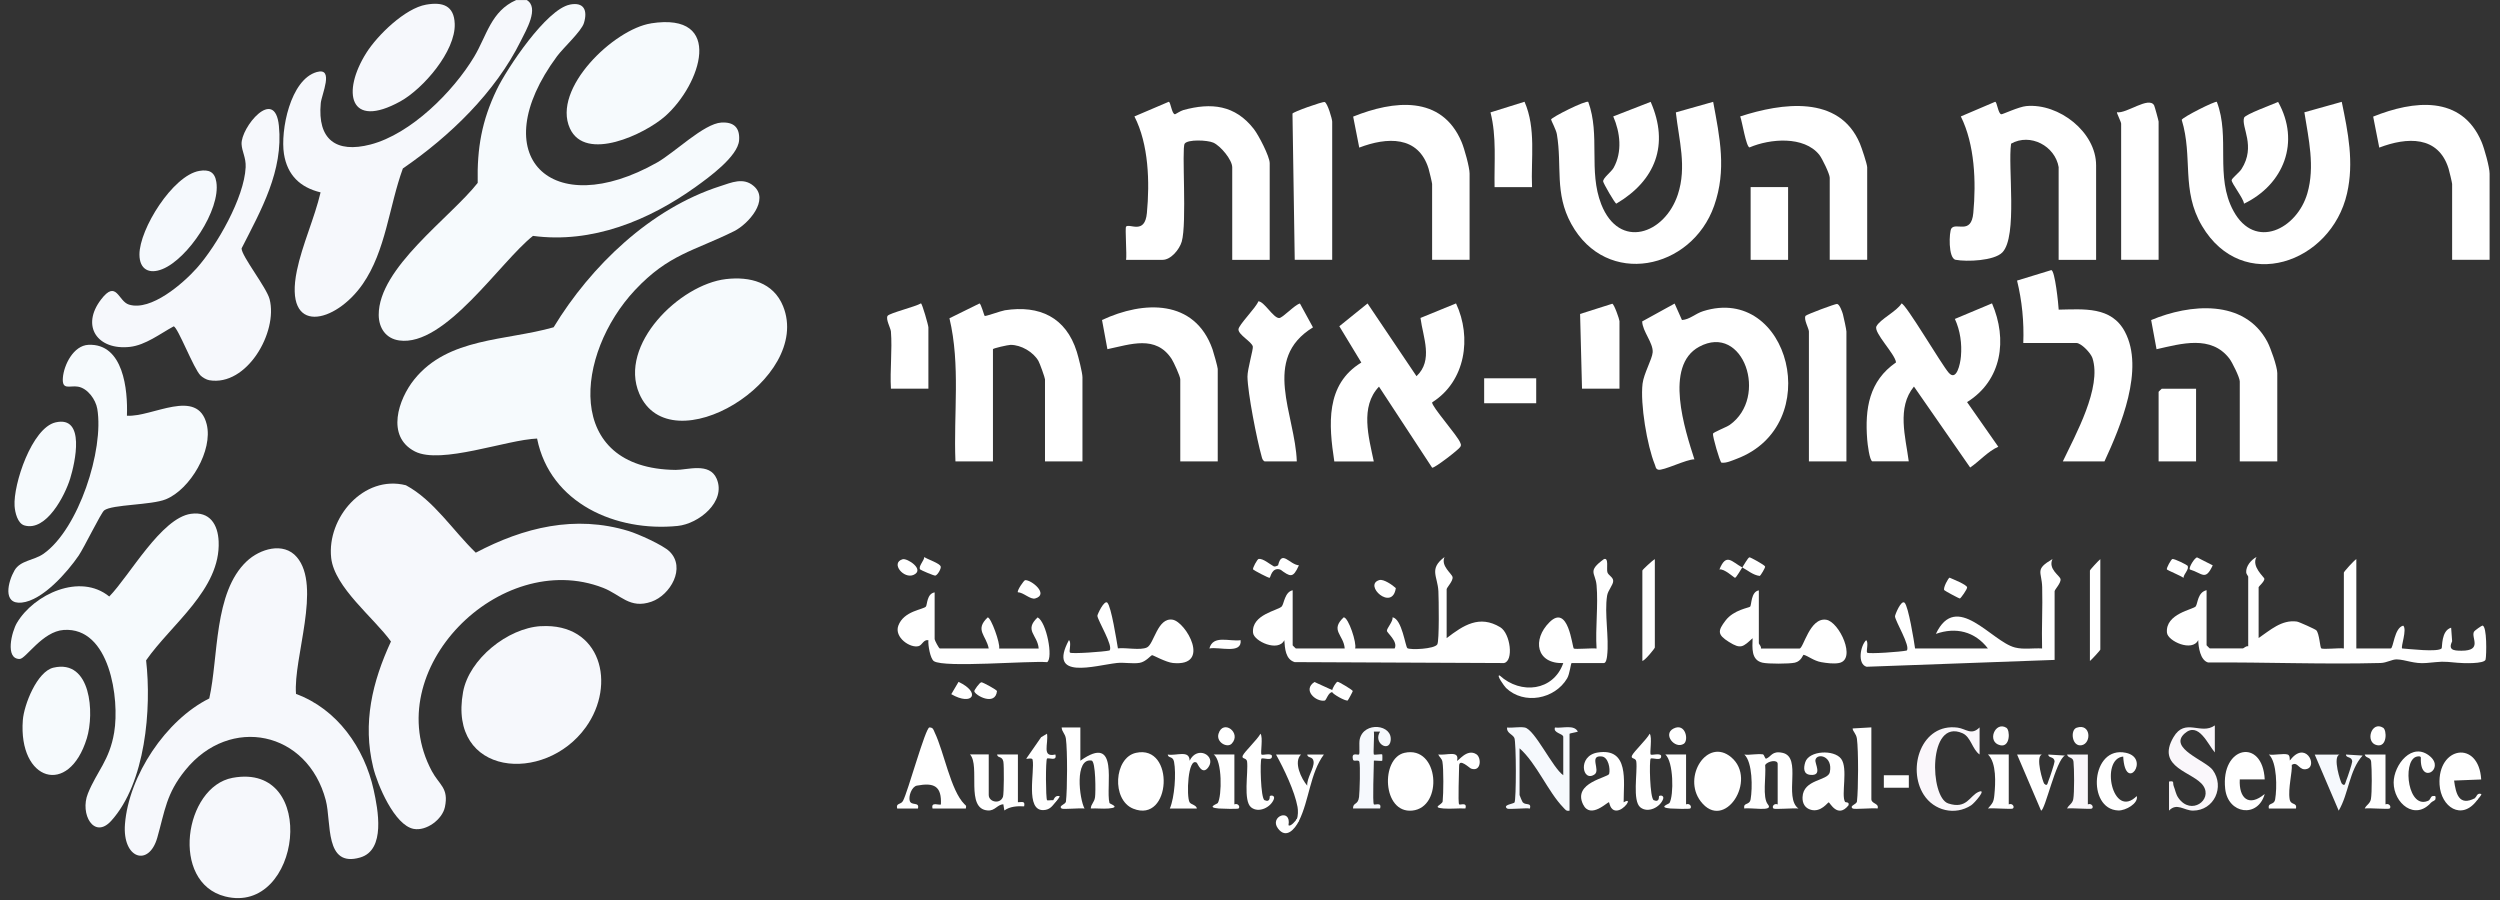 <?xml version="1.0" encoding="UTF-8"?>
<svg id="Layer_2" data-name="Layer 2" xmlns="http://www.w3.org/2000/svg" viewBox="0 0 533.18 191.94">
  <rect x="0" y="0" width="533.18" height="191.94" fill="#333333" stroke="none"/>
  <defs>
    <style>
      .cls-1 {
        fill: #f6fafd;
      }

      .cls-2 {
        fill: #f6f8fc;
      }

      .cls-3 {
        fill: #fff;
      }

      .cls-4 {
        fill: none;
      }

      .cls-5 {
        fill: #f5f9fd;
      }

      .cls-6 {
        fill: #faf7fb;
      }

      .cls-7 {
        fill: #f6f9fd;
      }
    </style>
  </defs>
  <g id="Layer_1-2" data-name="Layer 1">
    <g>
      <path class="cls-4" d="M110.1,0l-.31,1.13c-1.48.77-2.69,1.93-3.62,3.3-4.63,9.74-10.74,18.72-20.35,24.4-8.54,5.05-19.35,5.85-18.28-6.94,3.62-9.86-2.47-5.43-4.61.02-2.9,7.39-2.79,16.1,6.1,18.83-1.08,5.06-2.52,10.08-4.33,15.04-5.05,20.28,13.42,7.93,15.44-2.83,1.6-5.88,3.3-11.73,5.11-17.55,11.3-7.83,20.67-17.43,26.44-29.92.93-2.02.96-3.35.63-5.47h420.86v191.94H0V0h110.1Z"/>
      <path class="cls-2" d="M112.32,0c2.78,1.61-.15,6.5-1.25,8.73-5.44,10.99-15.15,20.34-25.15,27.2-2.95,8.08-3.62,17.55-8.58,24.68-5.82,8.38-16.91,11.1-14.02-2.91,1.13-5.48,3.76-11.17,5.05-16.67-4.37-1.06-7.09-3.68-7.81-8.2-.78-4.96,1.34-15.88,7.01-17.47,3.76-1.06,1.01,4.83.84,6.64-.73,7.74,3.25,10.73,10.61,8.82,8.61-2.24,17.64-11.27,22.1-18.71,2.7-4.5,3.59-9.74,8.97-12.1h2.22Z"/>
      <path class="cls-1" d="M114.54,93.53c-6.44.24-20.53,5.6-26.06,2.75-6.21-3.2-3.53-11.14-.12-15.37,7.23-8.97,19.5-8.19,29.71-11.11,7.93-13.05,20.66-25.34,35.55-30.1,2.39-.77,4.9-1.93,7.11-.04,3.47,2.94-1.13,8.13-4.16,9.64-8.56,4.26-13.95,4.88-21.15,12.57-12.71,13.56-15.28,38.08,8.67,38.35,2.51.03,7.22-1.68,8.75,1.87,2.1,4.87-3.81,9.63-8.33,10.08-13.12,1.31-27.17-4.8-29.96-18.61Z"/>
      <path class="cls-2" d="M142.8,117.62c3.54,3.48.16,9.3-3.85,10.7-4.66,1.63-6.55-1.49-10.35-2.96-21.95-8.51-48.02,17.58-36.5,39.1,1.6,2.99,3.64,3.58,2.79,7.65-.55,2.66-3.96,5.18-6.66,4.67-4.1-.77-7.75-9.46-8.64-13.13-2.29-9.46-.2-18.2,3.79-26.84-3.61-5.04-12.06-11.53-12.75-17.84-.93-8.52,6.91-17.77,15.94-15.48,5.97,3.21,10.03,9.69,14.9,14.38,10.23-5.39,21.17-8.1,32.59-4.62,2.01.61,7.32,2.98,8.73,4.36Z"/>
      <path class="cls-1" d="M121.52.98c3.01-.6,3.84,1.2,3.02,3.92-.54,1.79-4.39,5.27-5.75,7.11-15.75,21.32-1.21,35.4,21.35,22.65,3.76-2.13,9.97-8.29,13.7-8.52,2.67-.16,3.98,1.08,3.79,3.78-.25,3.45-6.5,7.95-9.21,9.9-10.03,7.2-22.15,12.18-34.75,10.49-6.98,5.51-18.75,23.69-28.53,22.3-2.85-.4-4.35-2.65-4.37-5.44-.05-10.05,15.28-20.75,21.11-28.16-.15-7.4.86-13.24,4.06-19.89,2.22-4.6,10.58-17.13,15.59-18.13Z"/>
      <path class="cls-2" d="M63.11,147.99c8.8,3.22,14.61,11.51,16.58,20.46.91,4.15,2.62,12.83-2.87,14.43-7.65,2.23-6.09-7.44-7.34-12.21-3.88-14.76-20.4-18.22-29.96-6.42-4.07,5.02-4.34,8.64-5.98,14.42-1.8,6.3-7.46,4.48-6.89-2.89.8-10.32,8.71-22.22,17.98-26.82,2-8.83.91-22.6,7.99-29.26,2.79-2.63,7.84-4.2,10.67-.9,5.34,6.21-.77,21.52-.16,29.2Z"/>
      <path class="cls-1" d="M40.74,109.58c4-.55,5.73,2.27,5.89,5.88.46,10.22-10.15,17.71-15.47,25.37,1.18,10.32-.11,26.15-7.45,34.24-3.64,4.01-6.73-1.45-4.96-5.84,1.91-4.74,4.6-7.03,5.6-13.02,1.19-7.11-.92-22.54-10.76-21.86-4.54.31-8.09,6.18-9.39,6.19-3.19.02-1.69-5.86-.59-7.7,3.63-6.12,13.48-10.7,19.69-5.62,4.32-4.41,11.08-16.76,17.43-17.64Z"/>
      <path class="cls-2" d="M42.77,80.08c-1.45-1.4-4.83-10.29-5.73-10.48-2.87,1.56-6.01,4.01-9.34,4.38-6.87.76-10.53-4.39-6.14-10.12,3.3-4.32,3.63.39,5.94,1.1,4.7,1.46,11.53-4.49,14.46-7.77,4.29-4.82,10.14-15.04,10.43-21.52.09-2.08-.79-3.33-.87-4.92-.19-3.54,7.1-12.44,7.96-3.92.97,9.62-3.78,17.94-7.96,26.15,0,1.65,5.33,8.32,5.98,10.84,1.81,7.02-4.86,18.64-12.87,17.27-.6-.1-1.43-.59-1.87-1.01Z"/>
      <path class="cls-1" d="M27.08,88.66c5.38.35,15.06-6.08,17.01,1.85,1.35,5.51-3.49,13.83-8.71,15.97-3.09,1.27-11.46,1.08-13.16,2.37-.68.52-4.31,7.99-5.44,9.64-2.4,3.52-7.7,9.59-12.17,10.03-4.15.41-2.88-4.51-1.52-6.86,1.26-2.18,4.12-2.1,6.2-3.56,7.46-5.25,12.93-22.16,11.46-30.9-.34-2-2.06-4.4-4.13-4.74-1.76-.29-3.43.85-3.21-1.9s2.27-6.87,5.45-7.02c7.48-.34,8.42,9.63,8.21,15.1Z"/>
      <path class="cls-1" d="M154.84,59.52c5.08-.59,10.1.68,12.17,5.78,6.33,15.63-24.06,34.01-30.67,18.65-4.47-10.4,8.58-23.27,18.5-24.43Z"/>
      <path class="cls-2" d="M115.34,133.55c12.82-.76,16.19,12.38,9.59,21.56-8.78,12.21-29.43,10.37-26.17-7.52,1.28-7.04,9.52-13.63,16.59-14.05Z"/>
      <path class="cls-3" d="M358.73,68.25c1.65-.11,2.8-1.35,4.51-1.89,18.36-5.79,26.18,24.33,7.13,31.5-.96.36-2.23.96-3.24.81-.36-.25-1.91-5.62-1.8-6.18.06-.3,2.88-1.39,3.56-1.86,8.35-5.9,2.95-21.78-6.5-16.68-7.55,4.07-3.02,17.77-1.02,24.02-1.59-.08-6.71,2.5-7.72,2.2-.57-.17-.54-.66-.72-1.09-1.66-4.07-3.13-12.92-2.62-17.24.26-2.19,2.06-5.24,2.16-6.72.13-1.99-2.18-4.46-2.24-6.57l6.92-3.81,1.57,3.52Z"/>
      <path class="cls-3" d="M439.06,35.68c-.76-4.56-6.06-7.35-10.15-5.04-.73,4.9,1.43,19.79-1.86,23.19-1.76,1.81-7.6,2.02-9.96,1.58-1.64-.3-1.4-6-.92-6.68.99-1.4,4.24,1.44,4.68-3.3.62-6.63.32-14.6-2.66-20.6l7.31-3.12c.43-.02.63,2.61,1.34,2.66.28.02,3.73-1.61,5.33-1.75,6.95-.63,14.87,5.55,14.87,12.63v20.17h-7.99v-19.73Z"/>
      <path class="cls-3" d="M240.17,48.32c.75-.73,4,1.79,4.43-2.89.62-6.58.39-14.66-2.66-20.6l7.31-3.12c.43-.01.63,2.61,1.34,2.66.1,0,1.19-.73,1.76-.89,5.99-1.65,11.08-1.09,15.07,4.05,1,1.29,3.37,5.83,3.37,7.28v20.61h-7.99v-19.73c0-1.6-2.48-4.58-4.04-5.27-1.26-.56-5.49-.73-6.11.23-.66,1.02.52,16.96-.62,20.88-.49,1.67-2.3,3.89-4.1,3.89h-7.77c.19-1.04-.25-6.85,0-7.09Z"/>
      <path class="cls-3" d="M203.77,98.41c-.42-10.17,1.1-20.58-1.28-30.53l6.39-3.15c.32-.09.99,2.55,1.13,2.65.18.13,3.48-1.08,4.31-1.21,7.38-1.14,13.03,1.5,15.33,8.85.35,1.12,1.21,4.49,1.21,5.44v17.95h-7.99v-17.51c0-.31-1.12-3.45-1.4-3.92-1.11-1.92-3.69-3.43-5.93-3.43-.53,0-3.77.73-3.77.92v23.94h-7.99Z"/>
      <path class="cls-3" d="M399.33,98.41c-.63-.2-1.04-3.77-1.11-4.66-.51-6.62.4-12.49,6.15-16.46-.19-1.8-4.84-6.38-4.18-7.69.75-1.5,4.33-3.19,5.35-4.88.89.02,8.49,12.97,10.06,14.77,1.67,1.92,2.47-1.85,2.61-3.46.24-2.72-.15-5.53-1.29-8.01l7.92-3.32c3.33,7.7,2.13,16.42-5.32,21.06l6.66,9.52c-2.21.97-3.97,3.05-6,4.43l-11.99-17.27c-3.69,4.5-1.79,10.72-1.11,15.95h-7.77Z"/>
      <path class="cls-3" d="M284.57,98.41c-1.19-7.8-1.93-16.4,5.76-21.09l-4.69-7.74,6.02-4.86,10.44,15.51c3.62-3.39,1.39-8.27.85-12.42l7.58-3.1c3.4,7.24,2.04,16.62-5.09,21.1-.19.82,5.48,7.15,6,8.63.13.38.23.41.01.86-.27.54-5.65,4.69-6.02,4.44l-11.33-17.28c-4.09,4.29-2.18,10.8-1.11,15.96h-8.43Z"/>
      <path class="cls-3" d="M338.73,21.72c2.6,7.11,0,14.77,2.77,21.84,3.85,9.79,13.55,6.4,16.34-2.09,1.94-5.91.23-11.58-.43-17.5l7.96-2.25c1.42,7.67,2.89,14.52.21,22.16-4.8,13.68-22.96,17.55-30.48,3.86-3.6-6.55-1.92-12.31-3.06-19.1-.16-.97-1.25-2.98-1.24-3.15.03-.44,7.45-4.18,7.93-3.76Z"/>
      <path class="cls-3" d="M472.79,21.72c2.9,7.59-.46,15.93,3.55,23.28,4.59,8.43,13.56,3.85,15.76-3.79,1.64-5.69.26-11.59-.64-17.26l7.97-2.23c1.35,6.53,2.64,12.88,1.13,19.52-3.39,14.94-22.33,21.52-30.94,6.93-4.49-7.61-1.88-14.63-4.32-22.61.16-.55,7.16-4.09,7.5-3.84Z"/>
      <path class="cls-1" d="M138.84,4.98c15.81-2.47,10.62,13.11,2.99,19.83-4.27,3.76-16.97,9.85-20.29,2.56-3.86-8.48,9.4-21.15,17.3-22.38Z"/>
      <path class="cls-2" d="M49.6,165.89c18.54-3.43,14.61,29.38-1.58,25.3-11.8-2.97-8.71-23.4,1.58-25.3Z"/>
      <path class="cls-3" d="M431.51,73.14c.17-4.47-.26-8.95-1.33-13.3l7.29-2.23c.8-.02,1.54,7.37,1.59,8.43,5.33-.09,11.24-.74,14.13,4.73,4.2,7.96-.9,20.15-4.37,27.64h-8.88c2.67-5.63,8.36-15.77,6.32-22.04-.36-1.1-2.41-3.22-3.43-3.22h-11.32Z"/>
      <path class="cls-3" d="M481.68,136.09c2.45-1.66,4.93-3.98,8.18-3.53.48.07,3.92,1.63,4.14,1.86.65.69.8,3.64,1.04,3.84.37.32,3.94-.13,4.84.04v-16.18c0-.2,2.19-2.62,2.66-2.88v19.06h7.33c.59,0,.74-4.41,2.67-4.87.87.82-.57,4.54-.23,4.87,1.45.09,7.62.84,8.42-.02.17-.19-.13-3.79,2.03-4.41l.21,2.88c-.83,1.78.11,2.04,2.01,2.03,4.54,0,2-2.81,2.64-4.03.16-.31,1.66-1.33,1.81-1.33,1.01.05.87,6.36.68,7.23-.22,1-4.99.8-5.98.7-3.67-.35-3.05-.26-6.67.05-2.62.23-4.43-.73-6.31-.77-1.01-.02-2.1.73-3.46.77-12.23.32-24.53-.2-36.77-.11-1.68-.49-2.06-3.29-2.1-4.78-1.26,2.61-6.5.23-6.67-1.57-.39-4.09,5.69-4.96,6.14-5.62s.4-3,2.31-3.45v11.75s.62.66.67.66h7.1c.15,0,.67-.59,1.11-.44v-14.85c0-.15-.41-.52-.43-.93-.07-1.34,1.05-2.65,2.2-3.28-1.16,2.03,1.65,4.3,1.68,4.65.05.57-1.23,1.66-1.23,1.78v10.86Z"/>
      <path class="cls-3" d="M398.22,55.41h-7.99v-17.51c0-.78-1.62-4.13-2.22-4.88-3.27-4.07-10.49-3.46-14.88-1.58-.73-.07-1.58-5.57-1.99-6.61,8.85-2.87,21.1-4.67,25.52,5.77.37.87,1.56,4.41,1.56,5.09v19.73Z"/>
      <path class="cls-3" d="M485.67,98.41h-7.99v-17.07c0-.81-1.61-4.08-2.22-4.87-3.89-5.06-10.24-3.18-15.53-1.99l-1.15-6.22c8.25-3.46,19.86-4.54,24.76,4.59.72,1.35,2.14,5.36,2.14,6.73v18.84Z"/>
      <path class="cls-3" d="M530.96,55.41h-7.99v-16.18c0-.22-.61-2.8-.75-3.24-2.19-7.12-8.91-6.76-14.79-4.51l-1.3-6.61c8.58-3.45,18.87-4.68,23.13,5.42.59,1.4,1.7,5.37,1.7,6.73v18.4Z"/>
      <path class="cls-3" d="M313.42,55.41h-7.99v-16.18c0-.22-.61-2.8-.75-3.24-2.19-7.12-8.91-6.76-14.79-4.51l-1.3-6.61c8.58-3.45,18.87-4.68,23.13,5.42.59,1.4,1.7,5.37,1.7,6.73v18.4Z"/>
      <path class="cls-3" d="M259.71,98.41h-7.99v-17.51c0-.61-1.4-3.67-1.85-4.36-3.39-5.13-8.74-3.1-13.69-2.07l-1.15-6.22c8.89-4.16,19.78-4.48,23.56,6.23.22.61,1.12,3.84,1.12,4.2v19.73Z"/>
      <path class="cls-2" d="M90.89.99c3.5-.61,5.96.18,6.09,4.1.2,5.83-6.72,13.84-11.61,16.54-10.95,6.03-12.49-2.01-7.25-10.34,2.37-3.77,8.26-9.52,12.77-10.3Z"/>
      <path class="cls-3" d="M308.54,136.09c3.58-2.76,7-4.99,11.42-2.32,2.18,1.32,2.91,7.24.79,7.64l-44.64-.2c-1.97-.61-2.07-2.91-2.2-4.68-1.26,2.61-6.49.24-6.67-1.57-.38-3.93,5.38-4.76,6.13-5.63.48-.56.63-3.1,2.32-3.44v11.75s.62.66.67.66h10.43c-.22-2.93-3.19-3.85-.22-6.64,1.01-.02,2.84,5.53,2.44,6.64h8.43c.76-1.48-1.62-3.3-1.65-3.76-.05-.55,1.34-2,1.21-2.89,2.02.38,2.73,6.32,3.16,6.59.61.4,5.78.2,6.38-.82.44-.74.31-9.71.23-11.32-.16-3.23-2.08-4.76,1.31-7.3-.86,1.88,1.56,3.53,1.71,4.27.16.83-1.26,2.24-1.26,2.6v10.42Z"/>
      <path class="cls-3" d="M276.58,98.41h-6.88c-.47-.27-.52-.66-.65-1.13-.99-3.51-2.96-13.5-3-16.95-.02-1.57,1.28-5.92,1.14-6.44-.27-1.05-3.07-2.47-3.06-3.64,0-.93,3.79-4.67,4.24-5.99,1.24,0,3.18,3.57,4.43,3.57.76,0,3.29-2.82,4.44-3.1l2.78,5.09c-11.04,6.76-3.78,18.54-3.45,28.58Z"/>
      <path class="cls-3" d="M460.37,55.41h-7.99v-29.04c0-.36-1-2.32-.89-2.43,2.03.34,6.8-3.46,7.92-1.48.12.22.96,3.29.96,3.47v29.48Z"/>
      <path class="cls-3" d="M284.12,55.41h-7.99l-.48-31.18c.08-.35,6.42-2.6,6.86-2.47.61.18,1.61,3.63,1.61,4.18v29.48Z"/>
      <path class="cls-1" d="M11.41,142.39c8.05-1.86,8.74,9.76,7.11,15.07-3.85,12.54-14.64,9.09-13.65-3.88.25-3.28,3.03-10.38,6.54-11.19Z"/>
      <path class="cls-3" d="M393.78,98.41h-7.99v-27.71c0-.62-1.18-2.65-.71-3.34.2-.29,6.36-2.59,6.72-2.54.54.08,1.09,1.66,1.24,2.19.16.6.75,3.31.75,3.69v27.71Z"/>
      <path class="cls-3" d="M438.17,140.74l-40.09,1.46c-1.97-.58-1.34-4.43-.09-5.67.6.43-.04,2.4.22,2.66.32.32,7.25-.17,8.44-.45.88-.89-2.5-6.34-2.5-7.31,0-.3,1.31-3.59,2.05-2.88.81.78,2.01,8.15,2.23,9.75h15.54c-2.79-3.63-6.84-4.62-11.1-3.11,4.37-9.25,11.86,1.63,16.86,2.9,1.89.48,3.88.09,5.79.21-.12-4.35.14-8.74.02-13.1-.1-3.35-1.63-3.73,2.2-5.97-1,2.14,1.57,3.52,1.71,4.27.16.82-1.26,2.24-1.26,2.6v14.63Z"/>
      <path class="cls-5" d="M42.5,36.45c2.04-.35,3.3.19,3.64,2.37.94,5.94-6.07,16.4-11.52,18.58-2.78,1.12-4.86.09-4.88-3.09-.03-5.44,7.12-16.89,12.76-17.86Z"/>
      <path class="cls-1" d="M11.86,90.08c6.44-1.47,4.14,8.63,3.11,11.97-1.1,3.6-5.09,11.38-9.77,10.01-1.46-.43-2-2.78-2.09-4.13-.31-4.62,3.69-16.69,8.75-17.85Z"/>
      <path class="cls-3" d="M210.87,138.31c-.55-2.85-3.05-3.95-.22-6.64.7,0,2.71,5.55,2.44,6.64h8.43c-.22-2.93-3.19-3.85-.22-6.64,1.9,1,3.35,8.63,2.03,9.55-3.87-.33-21.91,1.24-24.15-.21-.79-.51-1.29-3.47-1.18-4.47-1.05-.21-1.3,1.05-2.09,1.26-1.8.49-5.23-1.87-4.33-4.35,1.16-3.19,5.35-3.43,5.89-4.09.3-.36.18-2.75,1.86-3.02v9.97c0,.25.91,1.99,1.11,1.99h10.43Z"/>
      <path class="cls-3" d="M478.58,43.44c-.06-1.09-2.73-4.43-2.63-5.03.07-.42,1.64-1.63,2.1-2.35,3.13-4.9-.11-8.97.55-10.95.24-.72,6.1-2.84,7.26-3.37,4.75,8.51,1.25,17.6-7.29,21.71Z"/>
      <path class="cls-3" d="M352.04,21.72c4.01,9.14,1.02,16.8-7.32,21.71-.28,0-2.78-4.33-2.81-4.73-.06-.75,1.71-1.98,2.24-2.93,1.87-3.38,1.4-7.51-.09-10.94l7.99-3.11Z"/>
      <path class="cls-3" d="M340.5,124.79c-.24-2.68-2.04-2.92,1.56-5.54,1.1-.46.53,2.08.75,2.79s1.22,1.01,1.24,1.85-1.12,2-1.3,3.14c-.61,3.82.46,8.94,0,12.85-.05.45-.2,1.53-.69,1.53h-6.88c-.17,0-.39,2.31-.95,3.26-2.63,4.46-9.21,5.71-13.03,2.06-.38-.37-2.22-2.94-1.34-2.65,4.49,4.09,11.44,3.31,13.54-2.66-5.79.17-6.65-5.03-2.95-8.71,4.05-4.04,4.84,5.25,5.19,5.59.25.24,4.03-.13,4.86.02-.28-4.38.38-9.2,0-13.52Z"/>
      <path class="cls-3" d="M318.75,39.9c-.1-5.34.46-10.72-.87-15.93l7.26-2.27c2.5,5.72,1.34,12.15,1.6,18.21h-7.99Z"/>
      <path class="cls-3" d="M190.01,70.7c-.06-.7-1.17-2.67-.71-3.34.41-.59,6.01-1.97,7.11-2.66.27.03,1.59,4.71,1.59,5.11v13.08h-7.99c-.23-3.97.31-8.26,0-12.19Z"/>
      <path class="cls-3" d="M345.39,82.89h-7.99l-.41-15.93,6.86-2.18c.4.04,1.54,3.37,1.54,3.7v14.41Z"/>
      <path class="cls-3" d="M375.58,138.31h8.21c.84,0,2.16-6.65,5.67-6.14,2.81.41,6.55,8.5,2.75,9.23-1.12.22-2.64.02-3.79-.18-1.61-.28-2.83-1.35-3.76-1.57-.15-.04-.45,1.36-1.87,1.68-1.21.27-5.71.28-6.91,0-2.46-.57-2.15-3.18-2.1-5.22-2.05,1.86-2.48,2.4-5.03.81s-2.39-2.4-.74-4.58c1.76-2.31,5.04-2.71,5.25-2.96.31-.36.16-3.19,1.85-3.47v11.3c0,.15.59.67.44,1.11Z"/>
      <path class="cls-3" d="M236.17,128.55c.83.8,1.97,8.12,2.25,9.73,1.66-.21,4.79.48,6.2-.2,1.51-.73,2.23-6.42,5.45-5.92,2.86.45,8.35,10.05.09,9.24-1.5-.15-4.21-1.67-4.44-1.67-.26,0-1.32,1.42-2.68,1.64-1.52.24-3.29-.14-4.85.03-4.71.53-14.84,3.74-10.22-4.88.6.43-.04,2.4.22,2.66.32.32,7.25-.17,8.44-.45.89-.9-2.5-6.36-2.59-7.39-.02-.27,1.46-3.46,2.14-2.8Z"/>
      <rect class="cls-3" x="373.36" y="39.9" width="7.99" height="15.52"/>
      <path class="cls-3" d="M468.36,82.89v15.52h-7.99v-14.85s.62-.66.67-.66h7.33Z"/>
      <path class="cls-7" d="M333.4,165.35v-8.2c0-.71-2.22-.8-1.77-1.99,1.56.21,4.1-.7,4.88.88-.27.12-1.77.36-1.77.45v16.4c-.74.16-.9-.24-1.33-.67-3.27-3.36-5.69-9.41-9.33-12.63v9.97c0,.08.57,1.43.68,1.55.65.72,1.86-.05,1.54,1.33-.86-.17-4.56.24-4.88,0-1.03-.79,1.39-1.01,1.58-1.29.39-.57.38-12.86-.03-13.77-.35-.78-1.74-1.07-1.54-2.22,1.19.12,2.62-.21,3.76,0,2.13.4,5.96,8.65,8.22,10.18Z"/>
      <path class="cls-3" d="M230.41,155.15v7.09c8.43-6.01,5.32,5.58,6.21,9.02.05.2,2.55.94-.21,1.17-1.24.1-2.54-.07-3.78,0,.06-1,.75-1.26.91-2.41.15-1.07.16-7.67-.74-7.81-3.67-.59-2.61,8.19-1.5,10.23-.85-.16-4.58.23-4.88,0-.78-.62.84-.82.92-1.52.3-2.55.33-10.86-.01-13.36-.16-1.15-.85-1.41-.91-2.41h3.99Z"/>
      <path class="cls-6" d="M462.59,166.68c1.27-.22.73.3,1,.97.35.86.43,1.73,1.02,2.55,2.71,3.8,7.32.4,5.29-2.61s-10.23-3.79-6.35-10.38c2.49-4.23,5.84-.37,8.81-2.5v5.76c-1.45-1.63-3.47-6.71-6.46-4.02-3.49,3.15,4.54,5.74,6.02,7.78,2.59,3.58.31,8.64-4.22,8.65-1.9,0-3.44-1.76-5.11,0v-6.21Z"/>
      <path class="cls-3" d="M198.89,172.44c-.43-1.58,1.5-.6,1.78-.89.17-3.89-1.43-4.69-5.12-4-1.11.21-1.84,2.29-1.52,3.27.36,1.08,2.12.12,1.74,1.61h-4.43c-.3-1.23.77-.76,1.24-1.62,1.05-1.93,4.81-15.68,5.64-15.67s.85.5,1.13,1.09c1.97,4.08,3.41,12.38,6.34,15.28.36.35.43.27.29.93h-7.1Z"/>
      <path class="cls-6" d="M422.19,155.15v5.76c-1.58-1.1-1.83-3.74-3.66-4.54-7.38-3.23-7,13.67-3.03,14.98s4.55-1.63,6.47-2.46-.85,2.38-1.58,2.86c-3.45,2.25-7.94,1.15-10.12-2.27-3.61-5.66-.45-15.31,7.22-14.3,1.8.24,2.95,1.73,4.69-.04Z"/>
      <path class="cls-3" d="M210.87,160.91v8.64c0,1.51,2.45,2.05,3.04.37.21-.6.24-6.68.08-7.48-.25-1.28-1.25-.68-1.34-1.54h4.44s0,10.19,0,10.19c.88,0,1.58-.34,1.33.88-1.45-.07-3,0-4.22.88l-.22-1.33c-1.32.09-1.76,1.43-3.3,1.33-4.87-.31-1.55-9.49-3.81-11.96h4Z"/>
      <path class="cls-3" d="M346.28,171.11c2.1-1.24.1,1.79-1.57,1.76-1.34-.03-1.45-1.69-1.55-1.77-.26-.18-3.95,3.73-5.54.45-2.25-4.66,5.37-5.71,5.57-6.51.27-1.08-.16-3.56-1.58-3.71-2.81-.3-.22,2.9-1.52,3.82-2.61,1.83-3.73-3.97.66-4.66,6.78-1.07,5.51,6.21,5.53,10.62Z"/>
      <path class="cls-3" d="M393.47,171.01c.11.18,1.04-.07.75.76-2.31,2.86-3.95-.64-4.21-.65-.22,0-1.62,2.17-3.78,1.59-1.29-.35-1.85-1.39-1.8-2.69.15-3.9,5.43-3.44,5.82-5.33.71-3.5-2.73-4.16-3.07-2.63-.18.79,1.58,3.42-1.05,3.2-1.5-.12-1.53-1.4-1.12-2.7.79-2.49,6.12-2.75,7.65-.73s-.04,7.74.83,9.18Z"/>
      <path class="cls-7" d="M293,171.55c.2.21,1.77-.57,1.33.88h-5.77c0-1.38,1.06-.64,1.29-2.46.14-1.13.29-6.69.07-7.49-.16-.58-1.24.05-1.36-.47-.43-1.76,1.05-.84,1.29-1.13.2-.23-.05-2.37.14-3.21.86-3.88,7.12-3.21,6.59.34-.37,2.5-3.8.42-2.24-1.98h-1.33c.13.79-.18,4.71,0,4.88.16.15,1.63-.16,1.78,0,.05.05.05,1.28,0,1.33-.12.12-1.78-.09-1.78,0,0,1.31-.32,8.97,0,9.31Z"/>
      <path class="cls-3" d="M242.27,160.56c8.37-1.85,7.56,15.17-.58,11.91-4.66-1.86-4.12-10.88.58-11.91Z"/>
      <path class="cls-3" d="M299.53,160.56c7.41-1.67,8.36,11.67,1.64,12.32-6.37.61-6.76-11.16-1.64-12.32Z"/>
      <path class="cls-3" d="M369.22,161.5c5.71,4.81-1.49,16.01-6.52,9.39-3.96-5.21,1.42-13.68,6.52-9.39Z"/>
      <rect class="cls-3" x="316.53" y="80.68" width="11.1" height="5.32"/>
      <path class="cls-3" d="M399.11,155.15v15.29c0,1.03,1.7.85,1.33,1.99-.9-.17-5.01.24-5.32,0-.78-.62.84-.82.92-1.52.3-2.54.33-10.87-.01-13.36-.16-1.12-.89-1.54-.92-2.19l4-.23Z"/>
      <path class="cls-3" d="M483.01,166.23h-5.33c-.21,4.03,1.93,5.95,5.32,3.1-1.44,5.21-7.85,4.32-8.43-1.11-.98-9.12,7.98-10.92,8.43-2Z"/>
      <path class="cls-3" d="M528.29,170.67c-3.28,4.43-7.72,1.44-8-3.34-.47-8.17,8.38-9.59,8.88-1.09l-5.78.23c.38,2.84,1.04,5.53,4.45,3.76.62-.59.85-.34.44.44Z"/>
      <path class="cls-3" d="M311.2,171.55c.2.21,1.77-.57,1.33.88-1.53-.09-3.14.13-4.67,0-2.66-.23-.26-.78-.18-1.52.18-1.61.22-6.95-.05-8.45-.13-.73-.66-.97-.88-1.56,1.7.28,4.56-.99,4,1.33.19.25,2.1-2.7,4.13-1.36,1.1.72,1.05,3.83-1.15,3.05-.33-.12-2.54-2.29-2.54-.58,0,1.18-.28,7.9,0,8.2Z"/>
      <path class="cls-3" d="M350.27,140.97v-19.28c0-.18,2.17-2.19,2.66-2.44v18.84c0,.2-2.05,2.73-2.66,2.88Z"/>
      <path class="cls-3" d="M452.82,161.35c-4.97.47-2.29,13.56,2.89,8.43.42,1.53-2.37,3.14-3.96,3.07-6.76-.29-5.82-13.89,1.64-12.3,5.36,1.15-.15,8.76-.57.8Z"/>
      <path class="cls-3" d="M225.08,171.11c-.7.86-1.21,1.6-2.52,1.66-3.96.18-1.85-8.24-2.33-10.73-.1-.53-1.2-.1-1.36-.24l3.18-4.58,1.25-.74c.34,2.18-1.19,5.13,1.78,4.43.44,1.57-1.47.59-1.78.88-.32.3-.28,8.53.01,8.87.1.11.97-.05,1.32,0,.76-.57,1-.33.44.44Z"/>
      <path class="cls-3" d="M269.03,160.92c.21.21,1.92-.35,2.22.22.24,1.34-1.93.36-2.22.66-.32.32-.19,8.5.67,8.86,1.3.55,1.05-.82,1.11-.87.34-.26,1.14-.11.87.64-.63,1.74-3.22,3.05-4.84,1.76-1.75-1.39-.59-7.43-.87-9.76-.11-.91-1.27-.48-.92-1.29s3.18-3.49,3.77-4.66c.6.71-.05,4.16.22,4.43Z"/>
      <path class="cls-3" d="M352.04,160.92c.21.21,1.92-.35,2.22.22.24,1.34-1.93.36-2.22.66-.32.32-.19,8.5.67,8.86,1.3.55,1.05-.82,1.11-.87.34-.26,1.14-.11.87.64-.63,1.74-3.22,3.05-4.84,1.76-1.75-1.39-.59-7.43-.87-9.76-.11-.91-1.27-.48-.92-1.29s3.18-3.49,3.77-4.66c.6.71-.05,4.16.22,4.43Z"/>
      <path class="cls-3" d="M518.53,171.11c-3.46,4.01-8.03.21-8.03-4.21,0-3.75,3.96-8.89,7.81-5.55,3.12,2.71-2.26,6.14-2.01.27.02-.46-.78-.31-1.06-.2-2.93,1.13-1.67,11.61,2.83,9.26.62-.59.85-.34.44.44Z"/>
      <path class="cls-3" d="M255.26,162.69c-1.94-1.39-2.27,7.25-1.55,8.42.31.5,1.45.57,1.55,1.33h-5.77c1.02-2.34,1.38-7.49.9-9.98-.25-1.28-1.25-.68-1.34-1.54,1.82.34,4.65-1.07,4.66,1.32,1.64-3.35,5.7-1.05,4.02,1.36-1.35,1.93-2.34-.81-2.47-.91Z"/>
      <path class="cls-3" d="M276.58,174.66c.28-.65.28-1.81.15-2.55-.6-3.35-2.92-8.19-4.59-11.19h5.33c-1.65,1.59.07,5.2,1.33,6.64-.14-1.58,1.49-3.71,1.36-5.1-.11-1.24-1.32-.69-1.36-1.54h3.55c-2.96,3.98-3.12,9.77-5.33,14.18-.62.59-.85.34-.44-.44Z"/>
      <path class="cls-3" d="M435.51,160.92c-1.51.4.22,5.96.45,6.2.73.76.75-.24.93-.62.23-.5,1.3-3.75,1.29-4.07-.04-1.19-1.33-.67-1.33-1.51l3.55.22c-1.91.88-4.24,11.74-5.1,11.74l-5.11-11.96h5.33Z"/>
      <path class="cls-7" d="M498.99,160.92c-1.61.43.22,5.96.45,6.2.73.76.75-.24.93-.62.23-.5,1.3-3.75,1.29-4.07-.04-1.19-1.33-.67-1.33-1.51l3.55.22c-2.9,3.2-2.93,8.07-5.1,11.75l-5.11-11.96h5.33Z"/>
      <path class="cls-3" d="M445.72,140.97v-19.28c0-.16,1.82-2.13,2.22-2.44v19.28c0,.16-1.82,2.13-2.22,2.44Z"/>
      <path class="cls-3" d="M376.02,160.91c.24.07.41.99.66.89,1.1-.43,1.22-1.72,3.45-1.25,4.31.89.21,9.54,3.43,11.89-.87-.15-5.06.23-5.32,0-.43-.37.12-1.22.89-.88v-8.64c0-1.02-2.16-.59-2.66.22-1.43.1-1.99-1.95-.44-2.22Z"/>
      <path class="cls-3" d="M359.59,160.91v10.64c.77-.33,1.31.52.89.88-.16.14-3.57.06-4.22,0-2.76-.23-.33-.95-.2-1.18.93-1.63.88-8.81-.9-10.35h4.44Z"/>
      <path class="cls-3" d="M263.26,160.91v10.64c.77-.33,1.31.52.89.88-.16.14-3.57.06-4.22,0-2.76-.23-.33-.95-.2-1.18.86-1.51.99-9.06-.9-10.35h4.44Z"/>
      <path class="cls-3" d="M487.89,160.91l.3,1.37c.98-.55,1.06-.1.58.85.16,1.43-.84,5.09-.45,7.33.24,1.38,1.64.59,1.34,1.98h-5.77c-.3-1.39,1.1-.6,1.34-1.98.4-2.32.43-7.9-1.34-9.54,1.03.2,3.2-.3,4,0Z"/>
      <path class="cls-3" d="M428.41,160.91v10.64c.77-.33,1.31.52.89.88-.26.22-4.45-.16-5.32,0,.97-1.15,1.21-1.32,1.36-2.85.25-2.53.49-6.89-1.36-8.67h4.44Z"/>
      <path class="cls-6" d="M445.28,160.91v10.64c.77-.33,1.31.52.89.88-.26.22-4.45-.16-5.32,0,.36-.8,1.13-.99,1.32-2,.25-1.32.21-6.53.05-7.98-.12-1.07-1.15-.67-1.37-1.53h4.44Z"/>
      <path class="cls-3" d="M508.76,160.91v10.64c.77-.33,1.31.52.89.88-.26.22-4.45-.16-5.32,0,.36-.8,1.13-.99,1.32-2,.25-1.32.21-6.53.05-7.98-.12-1.07-1.15-.67-1.37-1.53h4.44Z"/>
      <path class="cls-3" d="M376.02,160.91c-.28.8.4,1.69.44,2.22.23,2.46-.65,6.95.59,8.44,1.36,1.63-3.78.59-5.03.87-.3-1.39,1.1-.6,1.34-1.98.4-2.32.43-7.9-1.34-9.54,1.11.19,3.06-.28,4,0Z"/>
      <rect class="cls-3" x="401.77" y="165.34" width="5.33" height="2.66"/>
      <path class="cls-3" d="M414.66,125.87c-.32-.45.88-2.65,1.13-2.67.72.33,3.61,1.46,3.74,2.05.08.36-1.36,2.37-1.54,2.39s-3.21-1.62-3.32-1.77Z"/>
      <path class="cls-3" d="M294.18,123.71c.9-.26,2.82,1.06,3.51,1.72-.75,5.07-7.03-.69-3.51-1.72Z"/>
      <path class="cls-3" d="M488.78,163.13c-.01-.13-1.55-1.01-.89-2.22.49.18.45.89.45,1.33,3.25-4.46,6.01.98,3.72,1.74-1.74.57-1.95-1.73-3.28-.85Z"/>
      <path class="cls-3" d="M217.09,126.33c-.26-.35,1.29-2.58,1.54-2.6,1.31-.11,5.16,3.02,2.16,3.9-1.05.31-2.55-1.33-3.7-1.3Z"/>
      <path class="cls-3" d="M272.58,120.57c1.12-.57,1.31.1.44.89-1.77-.52-2.03,1.62-2.23,1.77-.16.12-3.43-1.62-3.54-1.78-.18-.26.91-2.2,1.17-2.24.94-.16,2.35,1.1,3.23,1.57.33.17.88-.22.92-.2Z"/>
      <path class="cls-3" d="M284.12,147.17c.37.1.36.25,0,.44-.89.09-1.23,1.75-1.61,1.81-1.89.3-4.78-2.27-2.17-3.97l3.78,1.72Z"/>
      <path class="cls-3" d="M277.02,175.1c-.9,1.79-2.75,3.9-4.47,1.58-1.9-2.56,2.91-4.43,2.25-.7.37.47,1.64-1.02,1.77-1.33l.44.44Z"/>
      <path class="cls-3" d="M371.58,121.02c.33-.46,1.21-2.13,1.54-2.16.2-.02,3.27,1.65,3.33,1.97.05.25-.96,1.96-1.16,2-1.42-.18-2.5-1.16-3.71-1.81Z"/>
      <path class="cls-3" d="M264.59,136.53c.33,3.07-4.56,1.35-6.66,1.77.78-2.97,4.28-1.42,6.66-1.77Z"/>
      <path class="cls-3" d="M209.31,145.51c.28-.02,3.3,1.61,3.32,1.88-.35,3.32-4.76.88-4.84.01-.02-.21,1.12-1.86,1.52-1.89Z"/>
      <path class="cls-3" d="M284.12,147.17c.07-.4.79-1.69,1.14-1.77.23-.05,3.24,1.76,3.25,1.98,0,.11-.84,1.69-1.09,2.03-.59.1-3.13-1.35-3.31-1.8-.03-.09-.02-.34,0-.44Z"/>
      <path class="cls-3" d="M471.91,120.58c-1.59,3.39-2.15,1.69-4.88.87-.29-.4,1.03-2.53,1.55-2.57l3.33,1.69Z"/>
      <path class="cls-3" d="M196.24,121.44c-.46-.63.9-1.92.88-2.64.7.51,3.34,1.32,3.51,2.04.11.45-.65,1.78-1.14,1.92-.25.07-3.15-1.18-3.25-1.32Z"/>
      <path class="cls-3" d="M202.88,148.05l1.55-2.63c4.9,2.32,2.98,5.25-1.55,2.63Z"/>
      <path class="cls-3" d="M262.7,158.59c-.95,1.02-3.39-.28-2.82-2.12.97-3.16,4.97-.18,2.82,2.12Z"/>
      <path class="cls-3" d="M359.09,158.64c-1.91,1.19-4.54-2.08-2.16-3.27,2.58-1.29,3.28,2.58,2.16,3.27Z"/>
      <path class="cls-3" d="M466.53,120.63c.46.79-.85,1.8-.85,2.61-.5-.41-3.42-1.62-3.54-1.78-.18-.26.92-2.2,1.17-2.24.48-.08,3.13,1.27,3.22,1.42Z"/>
      <path class="cls-3" d="M427.9,155.21c.82.51.86,4.23-1.31,3.73-2.94-.67-1.09-5.21,1.31-3.73Z"/>
      <path class="cls-3" d="M442.89,155.2c3.04-1.02,3.21,3.3,1.09,3.73s-2.51-3.26-1.09-3.73Z"/>
      <path class="cls-3" d="M508.26,155.21c.8.49.9,4.18-1.31,3.72-2.62-.54-1.22-5.29,1.31-3.72Z"/>
      <path class="cls-3" d="M371.58,121.02c-.31.44-1.29,2.2-1.55,2.21-.19,0-2.36-2.05-3.33-1.77,1.48-3.64,2.6-1.65,4.88-.44Z"/>
      <path class="cls-3" d="M192.51,119.27c.97-.28,4.77,2.19,2.37,3.32-2.13,1-5.04-2.54-2.37-3.32Z"/>
      <path class="cls-3" d="M272.58,120.57c.8-3.39,2.38-.2,4.44,0-1.28,2.84-1.82,2.45-4,.88-.2-.14-.33-.84-.44-.89Z"/>
      <path class="cls-3" d="M518.08,170.67c.14-.08.33-.77.67-.88.69-.1.76-.03.66.66-.12.34-.71.47-.88.67l-.44-.44Z"/>
      <path class="cls-3" d="M527.85,170.22c.28-.14.4-1.23,1.33-.88.18.14-.72,1.1-.89,1.33l-.44-.44Z"/>
      <path class="cls-3" d="M224.64,170.67c.28-.64.59-1.04,1.33-.88.17.13-.7,1.1-.89,1.33-.05-.21-.24-.41-.44-.44Z"/>
      <path class="cls-3" d="M482.79,138.75c-.15-.04-.77-.72-.67-.88,2.23-.87,3.42-2.25,5.99-2.26,1.72,0,4.89.62,5.11,2.69-.57-.2-1.3.45-1.55.45-2.09,0-7.28.41-8.88,0Z"/>
      <path class="cls-3" d="M468.8,130.77l-.45,4.43c-.15.11-3.4-1.22-3.5-1.37-.95-1.47.92-1.22,1.6-1.62.86-.5,1.33-1.47,2.35-1.43Z"/>
      <path class="cls-3" d="M309.43,138.75c.94-2.89,5.34-3.59,8-2.89.6.16,3.53,1.77,2.4,2.44-.46-.12-1.08.45-1.3.45h-9.1Z"/>
      <path class="cls-3" d="M269.92,132.55c1.6.09,2.64-1.2,3.99-1.78-.15,1.1.35,3.11-.2,4-.73,1.19-4.46-1.49-3.79-2.23Z"/>
      <path class="cls-3" d="M197.55,135.2l-3.98-1.99c.64-.3,3.54-2.43,3.77-2.43,1.1,0,.61,3.71.22,4.42Z"/>
      <path class="cls-3" d="M333.84,138.3c-1.36.2-4.28-.29-3.34-2.21,1.02-2.09,3.8.43,3.34,2.21Z"/>
      <path class="cls-3" d="M391.56,138.75c-2.62.33-8.05-1.77-3.42-3.67,2.03-.83,3.74,1.81,3.42,3.67Z"/>
      <path class="cls-3" d="M369.36,132.55c1.57.02,2.76-.99,3.99-1.78-.15,1.14.34,3.03-.2,4.01s-4.58-1.4-3.79-2.23Z"/>
      <path class="cls-3" d="M246.83,137.41c1.75-3.77,4.5-2.89,5.76.68-1.67,1.73-3.95-.36-5.76-.68Z"/>
      <polygon class="cls-3" points="199.33 166.23 195.34 166.23 197.34 160.92 199.33 166.23"/>
      <path class="cls-3" d="M343.16,166.23c-.03,1.6.69,5.26-1.95,4.39-2.07-.68.17-4.24,1.95-4.39Z"/>
      <path class="cls-3" d="M390.22,166.23c-.03,1.6.69,5.25-1.94,4.39-1.95-.64.26-4.26,1.94-4.39Z"/>
      <path class="cls-3" d="M243.13,161.41c2.55-.67,2.09,7.01,1.82,8.48-.54,2.95-2.67,2.73-3.02.13-.2-1.53-.46-8.18,1.2-8.61Z"/>
      <path class="cls-3" d="M300.37,161.39c2.86-.85,2.71,10.64.4,10.64s-2.07-10.14-.4-10.64Z"/>
      <path class="cls-3" d="M365.4,161.4c.38-.26,1.59-.1,1.97.4,1.04,1.36,1.16,9.82-.94,10.18-2.63.46-2.2-9.77-1.03-10.58Z"/>
      <path class="cls-3" d="M480.35,165.35h-2.67c-.7-5.59,3.19-5.22,2.67,0Z"/>
      <path class="cls-3" d="M526.08,165.35h-2.67c-.22-5.06,3.38-5.72,2.67,0Z"/>
    </g>
  </g>
</svg>